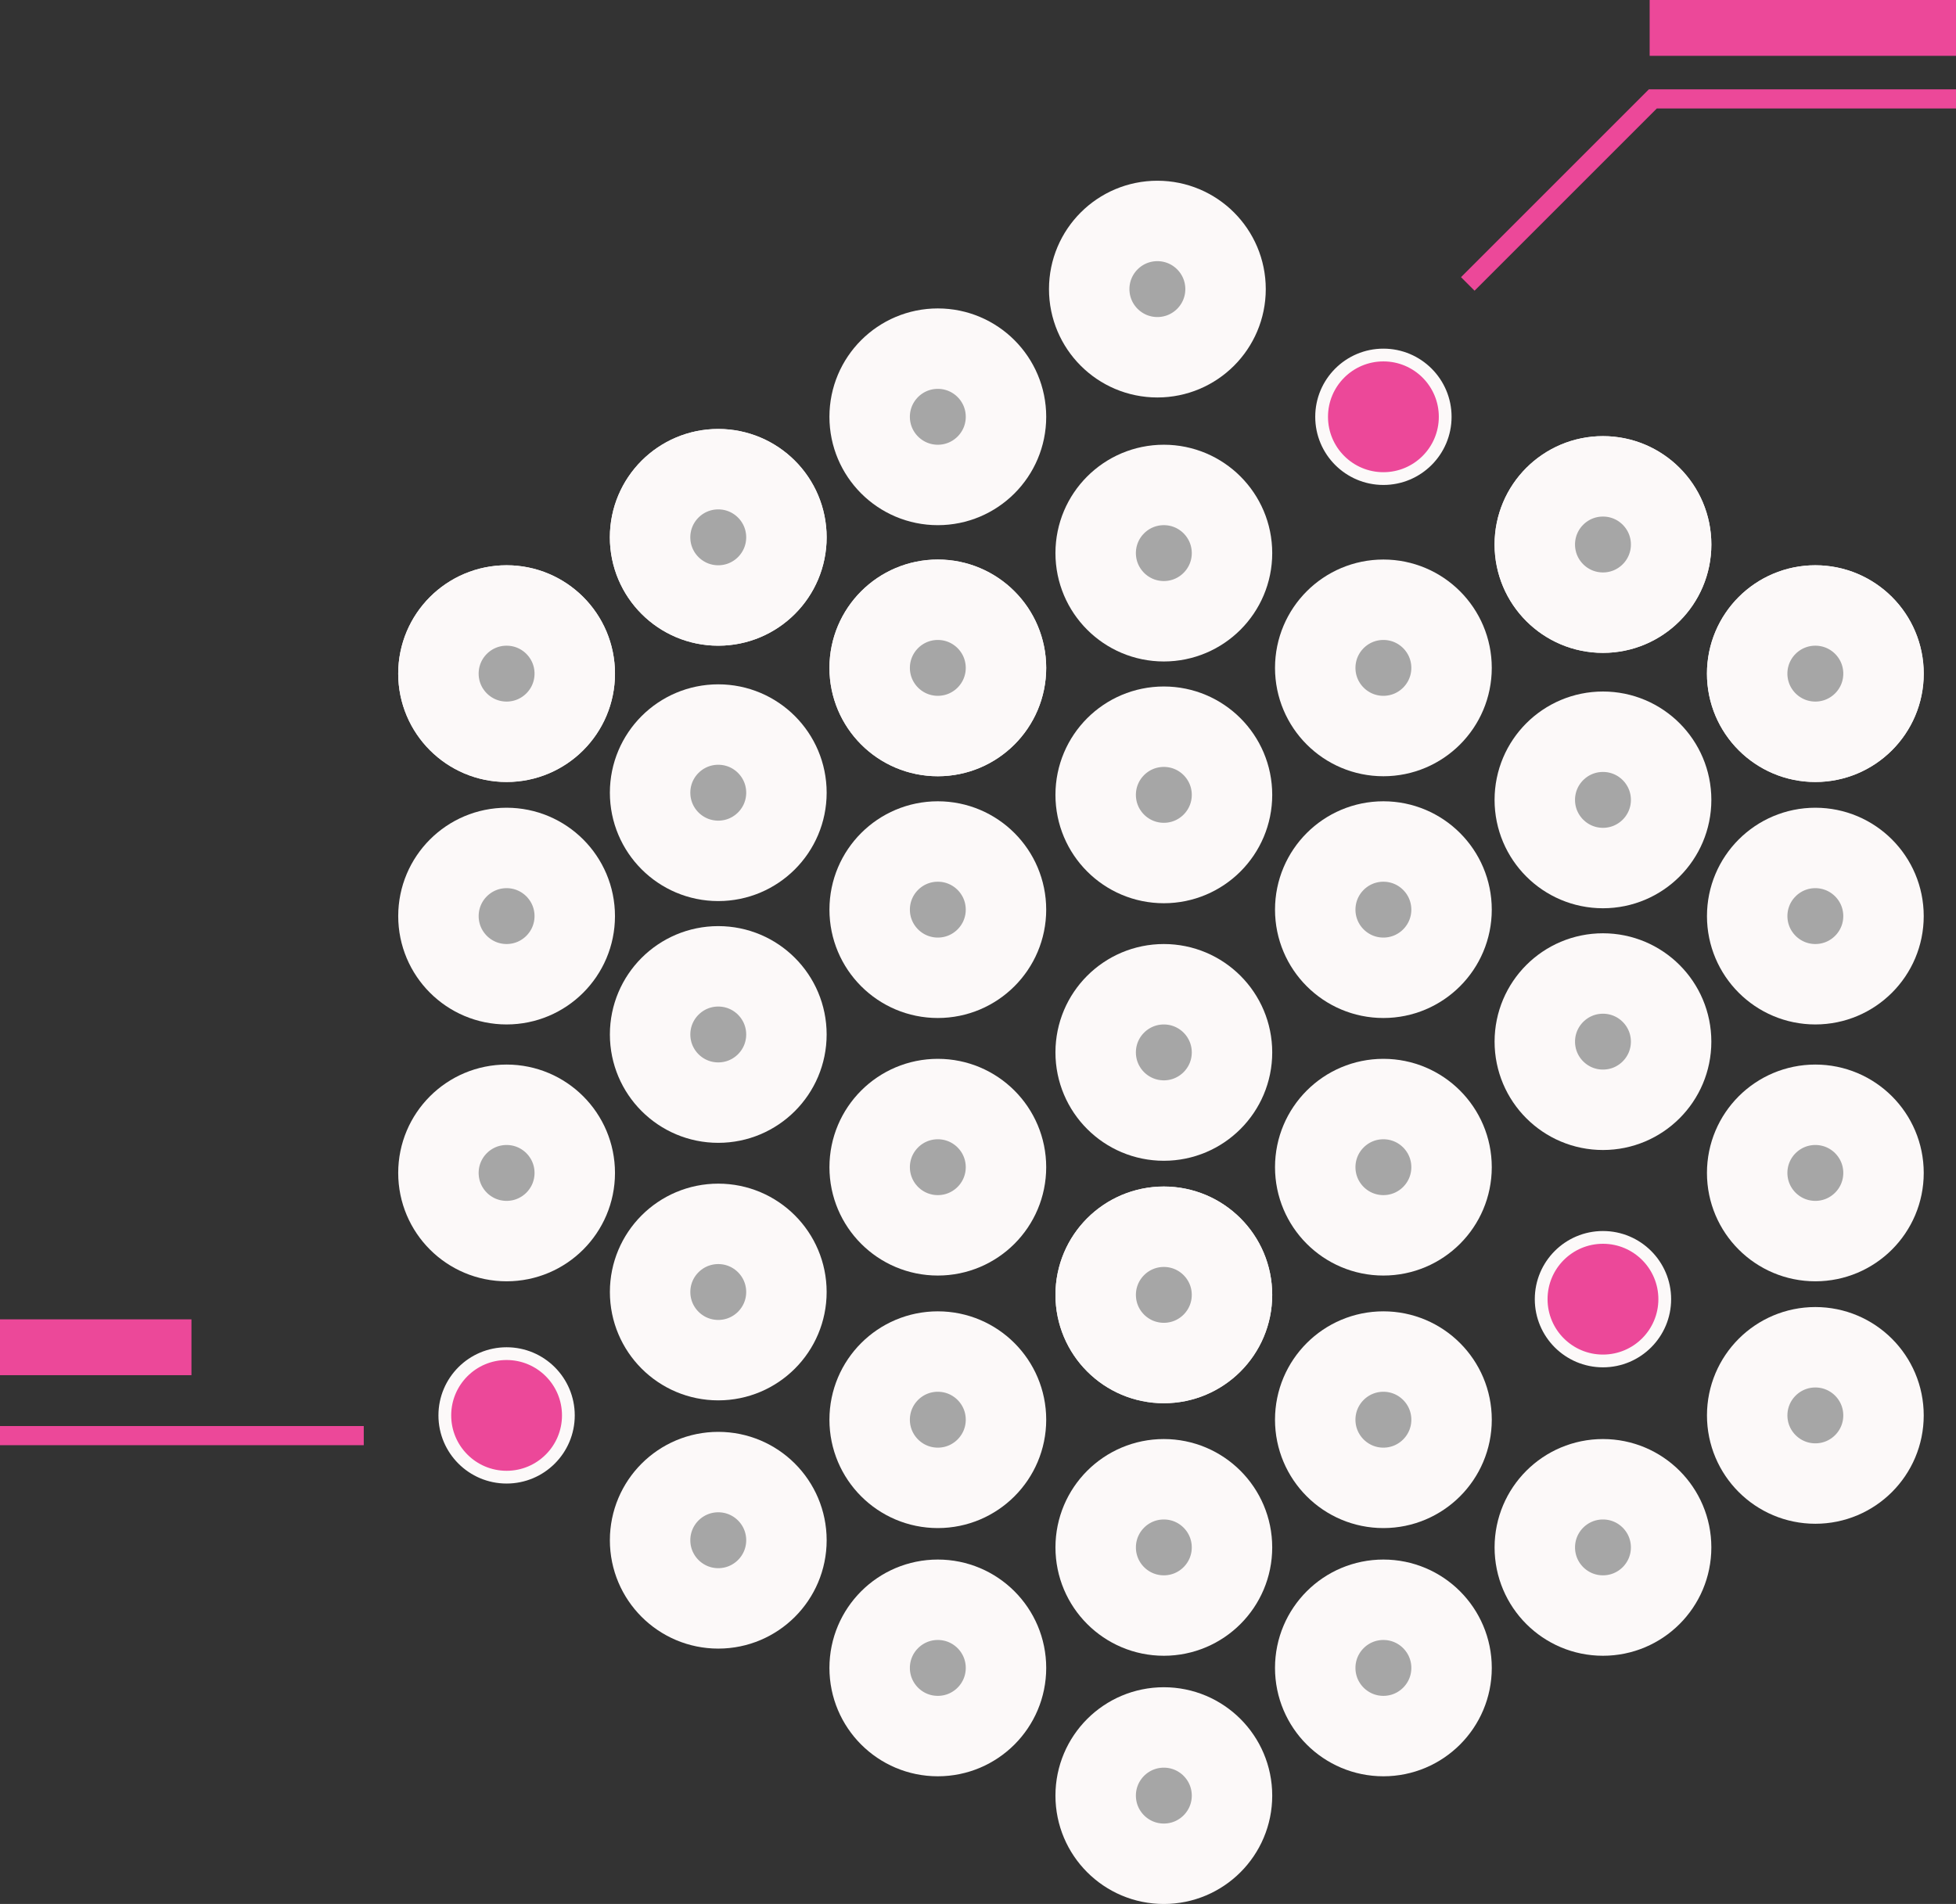 <?xml version="1.0" encoding="utf-8"?>
<!-- Generator: Adobe Illustrator 16.0.2, SVG Export Plug-In . SVG Version: 6.00 Build 0)  -->
<!DOCTYPE svg PUBLIC "-//W3C//DTD SVG 1.1//EN" "http://www.w3.org/Graphics/SVG/1.1/DTD/svg11.dtd">
<svg version="1.1" id="Layer_1" xmlns="http://www.w3.org/2000/svg" xmlns:xlink="http://www.w3.org/1999/xlink" x="0px" y="0px"
	 width="153.25px" height="149.202px" viewBox="0.862 0.92 153.25 149.202" enable-background="new 0.862 0.92 153.25 149.202"
	 xml:space="preserve">
<rect x="0.862" y="0.92" width="153.25" height="149.202" fill="#333333" stroke="none"/>
<path fill="none" stroke="#EC4899" stroke-width="1.5" d="M115.861,23.17l14.5-14.5h23.75"/>
<circle fill="#A6A6A6" stroke="#FCF9F9" stroke-width="6.303" cx="143.092" cy="53.708" r="5.341"/>
<circle fill="#A6A6A6" stroke="#FCF9F9" stroke-width="6.303" cx="143.092" cy="53.708" r="5.341"/>
<circle fill="#A6A6A6" stroke="#FCF9F9" stroke-width="6.303" cx="126.452" cy="43.589" r="5.341"/>
<circle fill="#A6A6A6" stroke="#FCF9F9" stroke-width="6.303" cx="126.452" cy="43.589" r="5.341"/>
<circle fill="#EC4899" stroke="#FCF9F9" cx="109.25" cy="33.582" r="4.841"/>
<circle fill="#A6A6A6" stroke="#FCF9F9" stroke-width="6.303" cx="91.541" cy="23.575" r="5.341"/>
<circle fill="#A6A6A6" stroke="#FCF9F9" stroke-width="6.303" cx="74.339" cy="33.582" r="5.341"/>
<circle fill="#A6A6A6" stroke="#FCF9F9" stroke-width="6.303" cx="57.136" cy="43.027" r="5.341"/>
<circle fill="#A6A6A6" stroke="#FCF9F9" stroke-width="6.303" cx="57.136" cy="43.027" r="5.341"/>
<circle fill="#A6A6A6" stroke="#FCF9F9" stroke-width="6.303" cx="57.137" cy="121.618" r="5.341"/>
<circle fill="#A6A6A6" stroke="#FCF9F9" stroke-width="6.303" cx="74.339" cy="131.624" r="5.341"/>
<circle fill="#A6A6A6" stroke="#FCF9F9" stroke-width="6.303" cx="92.047" cy="141.63" r="5.341"/>
<circle fill="#A6A6A6" stroke="#FCF9F9" stroke-width="6.303" cx="109.249" cy="131.624" r="5.341"/>
<circle fill="#A6A6A6" stroke="#FCF9F9" stroke-width="6.303" cx="126.452" cy="122.18" r="5.34"/>
<circle fill="#A6A6A6" stroke="#FCF9F9" stroke-width="6.303" cx="57.137" cy="102.166" r="5.34"/>
<circle fill="#A6A6A6" stroke="#FCF9F9" stroke-width="6.303" cx="57.137" cy="81.985" r="5.34"/>
<circle fill="#A6A6A6" stroke="#FCF9F9" stroke-width="6.303" cx="57.137" cy="63.039" r="5.341"/>
<circle fill="#A6A6A6" stroke="#FCF9F9" stroke-width="6.303" cx="74.339" cy="112.173" r="5.341"/>
<circle fill="#A6A6A6" stroke="#FCF9F9" stroke-width="6.303" cx="92.047" cy="122.18" r="5.34"/>
<circle fill="#A6A6A6" stroke="#FCF9F9" stroke-width="6.303" cx="74.339" cy="92.385" r="5.34"/>
<circle fill="#A6A6A6" stroke="#FCF9F9" stroke-width="6.303" cx="109.249" cy="112.173" r="5.341"/>
<circle fill="#A6A6A6" stroke="#FCF9F9" stroke-width="6.303" cx="92.047" cy="83.39" r="5.341"/>
<circle fill="#A6A6A6" stroke="#FCF9F9" stroke-width="6.303" cx="109.249" cy="92.385" r="5.34"/>
<circle fill="#EC4899" stroke="#FCF9F9" cx="126.452" cy="102.728" r="4.841"/>
<circle fill="#A6A6A6" stroke="#FCF9F9" stroke-width="6.303" cx="74.339" cy="72.203" r="5.34"/>
<circle fill="#A6A6A6" stroke="#FCF9F9" stroke-width="6.303" cx="74.339" cy="53.258" r="5.34"/>
<circle fill="#A6A6A6" stroke="#FCF9F9" stroke-width="6.303" cx="74.339" cy="53.258" r="5.34"/>
<circle fill="#A6A6A6" stroke="#FCF9F9" stroke-width="6.303" cx="92.047" cy="102.391" r="5.34"/>
<circle fill="#A6A6A6" stroke="#FCF9F9" stroke-width="6.303" cx="92.047" cy="102.391" r="5.34"/>
<circle fill="#A6A6A6" stroke="#FCF9F9" stroke-width="6.303" cx="92.047" cy="63.208" r="5.341"/>
<circle fill="#A6A6A6" stroke="#FCF9F9" stroke-width="6.303" cx="92.047" cy="44.263" r="5.341"/>
<circle fill="#A6A6A6" stroke="#FCF9F9" stroke-width="6.303" cx="109.249" cy="72.203" r="5.34"/>
<circle fill="#A6A6A6" stroke="#FCF9F9" stroke-width="6.303" cx="109.249" cy="53.258" r="5.34"/>
<circle fill="#A6A6A6" stroke="#FCF9F9" stroke-width="6.303" cx="126.452" cy="82.547" r="5.34"/>
<circle fill="#A6A6A6" stroke="#FCF9F9" stroke-width="6.303" cx="126.452" cy="63.602" r="5.341"/>
<circle fill="#A6A6A6" stroke="#FCF9F9" stroke-width="6.303" cx="143.092" cy="72.708" r="5.34"/>
<circle fill="#A6A6A6" stroke="#FCF9F9" stroke-width="6.303" cx="143.092" cy="92.835" r="5.341"/>
<circle fill="#A6A6A6" stroke="#FCF9F9" stroke-width="6.303" cx="143.092" cy="111.836" r="5.34"/>
<circle fill="#A6A6A6" stroke="#FCF9F9" stroke-width="6.303" cx="40.553" cy="53.708" r="5.341"/>
<circle fill="#A6A6A6" stroke="#FCF9F9" stroke-width="6.303" cx="40.553" cy="53.708" r="5.341"/>
<circle fill="#A6A6A6" stroke="#FCF9F9" stroke-width="6.303" cx="40.553" cy="72.708" r="5.34"/>
<circle fill="#A6A6A6" stroke="#FCF9F9" stroke-width="6.303" cx="40.553" cy="92.835" r="5.341"/>
<circle fill="#EC4899" stroke="#FCF9F9" cx="40.553" cy="111.836" r="4.84"/>
<path fill="#EC4899" d="M130.111,0.92h24v4.375h-24V0.92z"/>
<path fill="#EC4899" d="M0.862,104.309h15v4.375h-15V104.309z"/>
<line fill="none" stroke="#EC4899" stroke-width="1.5" x1="29.362" y1="113.42" x2="0.862" y2="113.42"/>
</svg>

